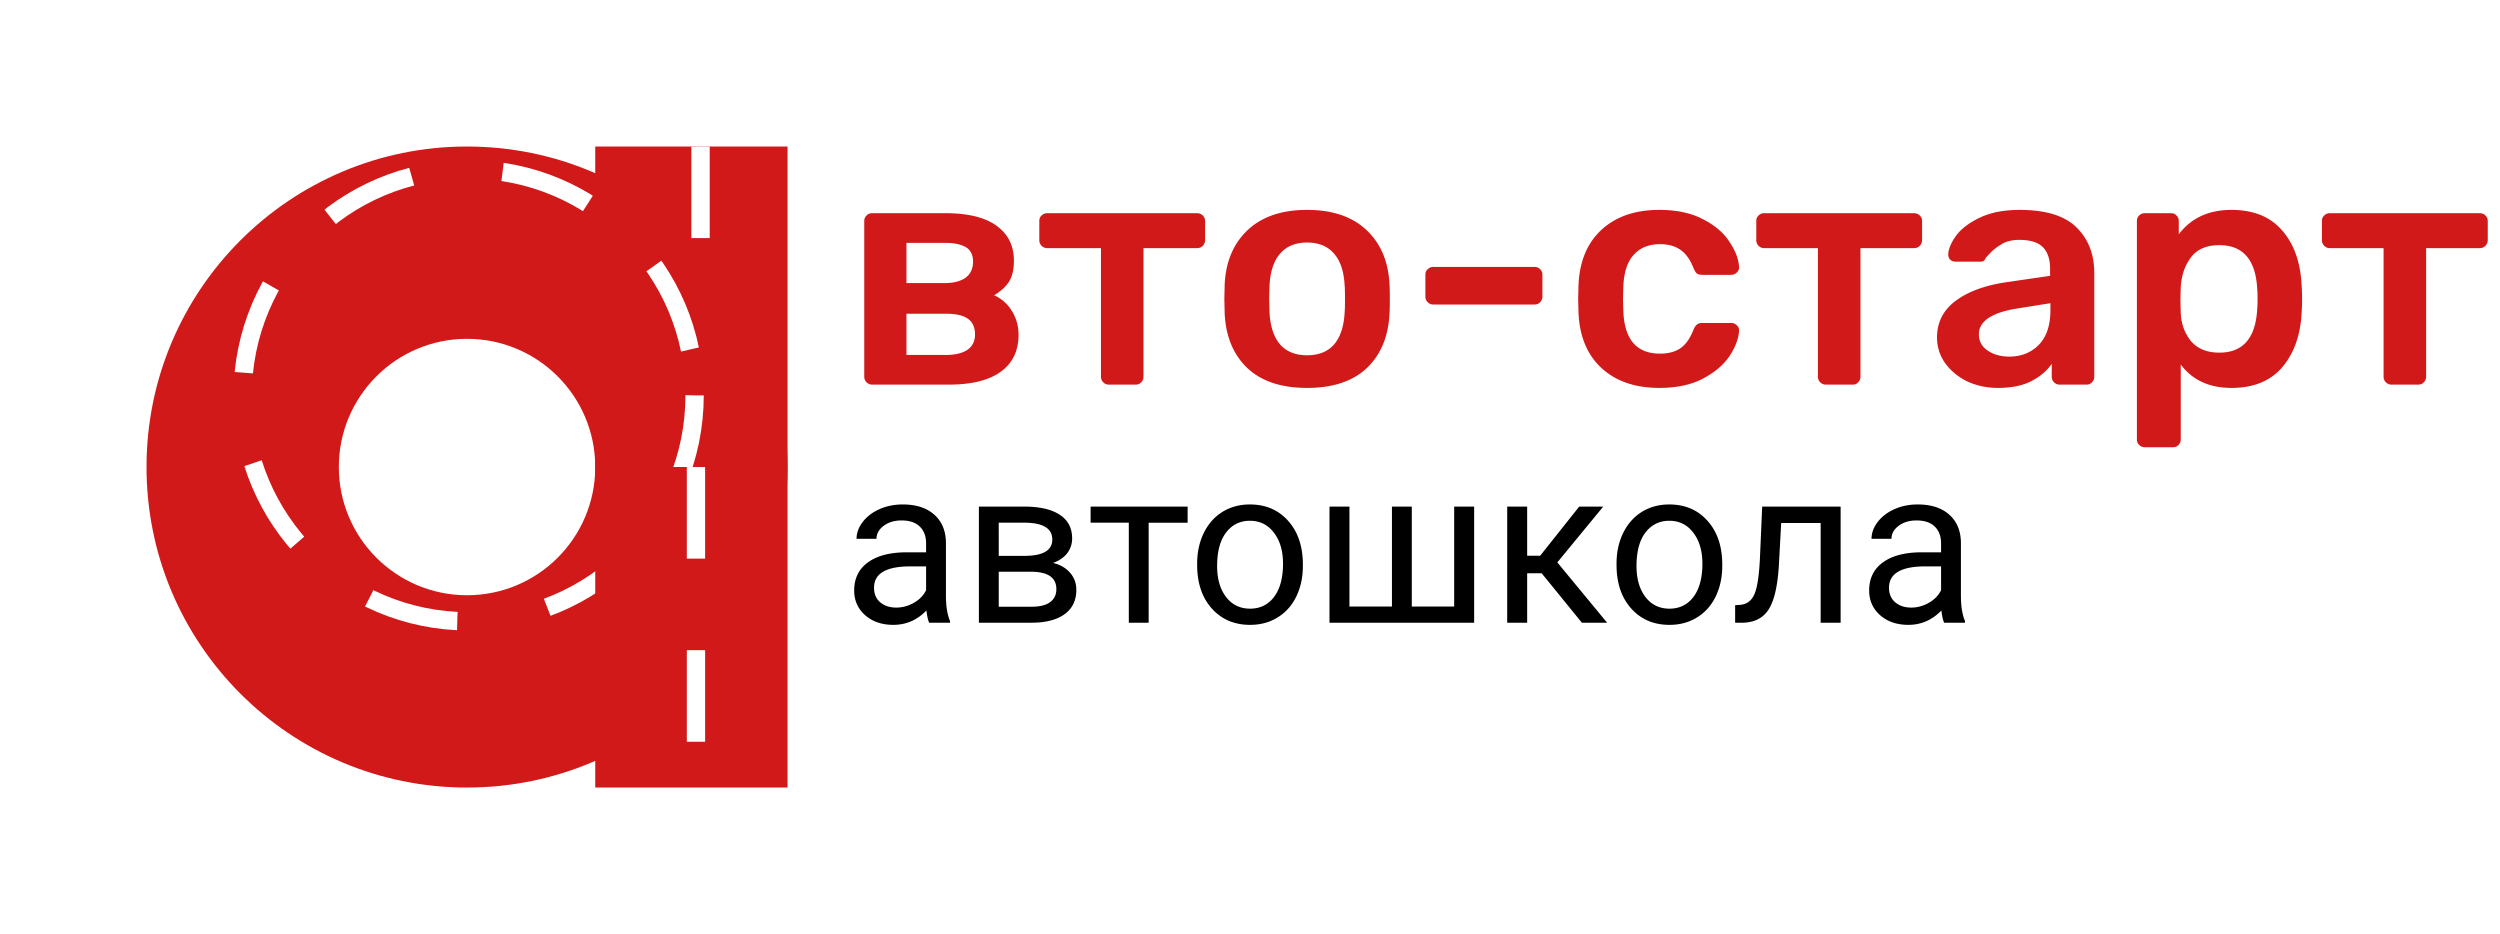 <svg xmlns="http://www.w3.org/2000/svg" fill="none" viewBox="0 0 273 102"><g filter="url(#filter0_d)"><path fill="#D21919" d="M65 8h21v35H65z"/><path stroke="#fff" stroke-dasharray="10 10" stroke-width="2" d="M76.5 8v35"/></g><g filter="url(#filter1_d)"><path fill="#D21919" d="M86 43c0 19.33-15.67 35-35 35S16 62.33 16 43 31.67 8 51 8s35 15.67 35 35zm-49 0c0 7.732 6.268 14 14 14s14-6.268 14-14-6.268-14-14-14-14 6.268-14 14z"/></g><circle cx="51.175" cy="43.175" r="24.675" stroke="#fff" stroke-dasharray="10 10" stroke-width="2"/><g filter="url(#filter2_d)"><path fill="#D21919" d="M65 43h21v35H65z"/><path stroke="#fff" stroke-dasharray="10 10" stroke-width="2" d="M76 43v35"/></g><path fill="#000" d="M101.469 68c-.125-.25-.227-.695-.305-1.336-1.008 1.047-2.21 1.57-3.61 1.57-1.25 0-2.277-.351-3.081-1.054-.797-.711-1.196-1.61-1.196-2.696 0-1.32.5-2.343 1.5-3.07 1.008-.734 2.422-1.102 4.242-1.102h2.11v-.996c0-.757-.227-1.359-.68-1.804-.453-.453-1.12-.68-2.004-.68-.773 0-1.422.195-1.945.586-.523.39-.785.863-.785 1.418h-2.18c0-.633.223-1.242.668-1.828.453-.594 1.063-1.063 1.828-1.406.774-.344 1.621-.516 2.543-.516 1.461 0 2.606.367 3.434 1.102.828.726 1.258 1.73 1.289 3.011v5.836c0 1.164.148 2.09.445 2.778V68h-2.273zm-3.598-1.652a3.81 3.81 0 001.934-.528c.609-.351 1.05-.808 1.324-1.37v-2.602h-1.7c-2.656 0-3.984.777-3.984 2.332 0 .68.227 1.21.68 1.593.453.383 1.035.575 1.746.575zM106.895 68V55.32h4.945c1.687 0 2.98.297 3.879.89.906.587 1.359 1.45 1.359 2.59 0 .587-.176 1.118-.527 1.595-.352.468-.871.828-1.559 1.078.766.18 1.379.53 1.84 1.054.469.524.703 1.149.703 1.875 0 1.164-.43 2.055-1.289 2.672-.851.617-2.058.926-3.621.926h-5.73zm2.167-5.566v3.82h3.586c.907 0 1.582-.168 2.028-.504.453-.336.679-.809.679-1.418 0-1.266-.929-1.898-2.789-1.898h-3.504zm0-1.735h2.801c2.032 0 3.047-.593 3.047-1.781s-.961-1.8-2.883-1.84h-2.965V60.7zm20.626-3.62h-4.254V68h-2.168V57.078h-4.172V55.32h10.594v1.758zm1.042 4.464c0-1.242.243-2.36.727-3.352.492-.992 1.172-1.757 2.039-2.297.875-.538 1.871-.808 2.988-.808 1.727 0 3.121.598 4.184 1.793 1.07 1.195 1.605 2.785 1.605 4.77v.152c0 1.234-.238 2.343-.714 3.328-.469.977-1.145 1.738-2.028 2.285-.875.547-1.883.82-3.023.82-1.719 0-3.113-.597-4.184-1.793-1.062-1.195-1.594-2.777-1.594-4.746v-.152zm2.18.258c0 1.406.324 2.535.973 3.386.656.852 1.531 1.278 2.625 1.278 1.101 0 1.976-.43 2.625-1.29.648-.866.972-2.077.972-3.632 0-1.39-.332-2.516-.996-3.375-.656-.867-1.531-1.3-2.625-1.3-1.07 0-1.933.425-2.589 1.276-.657.852-.985 2.07-.985 3.657zm14.449-6.48v10.91H152V55.32h2.168v10.91h4.629V55.32h2.18V68H145.18V55.32h2.179zm20.989 7.277h-1.582V68h-2.18V55.32h2.18v5.367h1.418l4.265-5.367h2.625l-5.015 6.094L175.496 68h-2.754l-4.394-5.402zm8.179-1.055c0-1.242.243-2.36.727-3.352.492-.992 1.172-1.757 2.039-2.297.875-.538 1.871-.808 2.988-.808 1.727 0 3.121.598 4.184 1.793 1.07 1.195 1.605 2.785 1.605 4.77v.152c0 1.234-.238 2.343-.715 3.328-.468.977-1.144 1.738-2.027 2.285-.875.547-1.883.82-3.023.82-1.719 0-3.114-.597-4.184-1.793-1.062-1.195-1.594-2.777-1.594-4.746v-.152zm2.18.258c0 1.406.324 2.535.973 3.386.656.852 1.531 1.278 2.625 1.278 1.101 0 1.976-.43 2.625-1.29.648-.866.972-2.077.972-3.632 0-1.39-.332-2.516-.996-3.375-.656-.867-1.531-1.3-2.625-1.3-1.07 0-1.933.425-2.59 1.276-.656.852-.984 2.07-.984 3.657zm22.289-6.48V68h-2.18V57.113h-4.312l-.258 4.746c-.141 2.18-.508 3.739-1.101 4.676-.586.938-1.52 1.426-2.801 1.465h-.867v-1.91l.621-.047c.703-.078 1.207-.484 1.511-1.219.305-.734.5-2.093.586-4.078l.235-5.426h8.566zM212.305 68c-.125-.25-.227-.695-.305-1.336-1.008 1.047-2.211 1.57-3.609 1.57-1.25 0-2.278-.351-3.082-1.054-.797-.711-1.196-1.61-1.196-2.696 0-1.32.5-2.343 1.5-3.07 1.008-.734 2.422-1.102 4.242-1.102h2.11v-.996c0-.757-.227-1.359-.68-1.804-.453-.453-1.121-.68-2.004-.68-.773 0-1.422.195-1.945.586-.524.39-.785.863-.785 1.418h-2.18c0-.633.223-1.242.668-1.828.453-.594 1.063-1.063 1.828-1.406.774-.344 1.621-.516 2.543-.516 1.461 0 2.606.367 3.434 1.102.828.726 1.258 1.73 1.289 3.011v5.836c0 1.164.148 2.09.445 2.778V68h-2.273zm-3.598-1.652c.68 0 1.324-.176 1.934-.528.609-.351 1.05-.808 1.324-1.37v-2.602h-1.699c-2.657 0-3.985.777-3.985 2.332 0 .68.227 1.21.68 1.593.453.383 1.035.575 1.746.575z"/><path fill="#D21919" d="M95.24 42a.833.833 0 01-.612-.252.833.833 0 01-.252-.612V24.144c0-.24.084-.444.252-.612a.833.833 0 01.612-.252h7.992c2.472 0 4.332.456 5.58 1.368 1.272.912 1.908 2.184 1.908 3.816 0 .96-.18 1.728-.54 2.304-.36.552-.9 1.044-1.62 1.476.84.384 1.488.96 1.944 1.728.48.768.72 1.632.72 2.592 0 1.752-.648 3.096-1.944 4.032-1.296.936-3.18 1.404-5.652 1.404H95.24zm7.92-11.088c.96 0 1.716-.192 2.268-.576.552-.408.828-.996.828-1.764 0-.744-.264-1.272-.792-1.584-.528-.312-1.296-.468-2.304-.468h-4.176v4.392h4.176zm.144 7.848c.984 0 1.752-.18 2.304-.54.576-.384.864-.948.864-1.692 0-.792-.264-1.368-.792-1.728-.504-.36-1.296-.54-2.376-.54h-4.32v4.5h4.32zM121.088 42a.833.833 0 01-.612-.252.833.833 0 01-.252-.612v-14.04h-5.868a.833.833 0 01-.612-.252.877.877 0 01-.252-.648v-2.052c0-.264.084-.468.252-.612a.833.833 0 01.612-.252H130.7c.264 0 .48.084.648.252a.833.833 0 01.252.612v2.052c0 .24-.084.456-.252.648a.877.877 0 01-.648.252h-5.832v14.04c0 .24-.084.444-.252.612-.144.168-.348.252-.612.252h-2.916zm21.646.36c-2.808 0-4.98-.72-6.516-2.16-1.536-1.464-2.364-3.456-2.484-5.976l-.036-1.584.036-1.584c.12-2.496.96-4.476 2.52-5.94 1.56-1.464 3.72-2.196 6.48-2.196 2.76 0 4.92.732 6.48 2.196 1.56 1.464 2.4 3.444 2.52 5.94.024.288.036.816.036 1.584 0 .768-.012 1.296-.036 1.584-.12 2.52-.948 4.512-2.484 5.976-1.536 1.44-3.708 2.16-6.516 2.16zm0-3.564c1.272 0 2.256-.396 2.952-1.188.696-.816 1.08-2.004 1.152-3.564.024-.24.036-.708.036-1.404s-.012-1.164-.036-1.404c-.072-1.56-.456-2.736-1.152-3.528-.696-.816-1.68-1.224-2.952-1.224s-2.256.408-2.952 1.224c-.696.792-1.08 1.968-1.152 3.528l-.036 1.404.036 1.404c.072 1.56.456 2.748 1.152 3.564.696.792 1.68 1.188 2.952 1.188zm13.781-5.544a.833.833 0 01-.612-.252.833.833 0 01-.252-.612v-2.376c0-.264.084-.468.252-.612a.833.833 0 01.612-.252h11.052c.264 0 .468.084.612.252.168.144.252.348.252.612v2.376c0 .24-.084.444-.252.612-.144.168-.348.252-.612.252h-11.052zm24.676 9.108c-2.64 0-4.752-.732-6.336-2.196-1.56-1.464-2.388-3.492-2.484-6.084l-.036-1.44.036-1.44c.096-2.592.924-4.62 2.484-6.084 1.584-1.464 3.696-2.196 6.336-2.196 1.872 0 3.456.336 4.752 1.008 1.32.672 2.292 1.5 2.916 2.484.648.96.996 1.872 1.044 2.736a.685.685 0 01-.252.612.833.833 0 01-.612.252h-3.168c-.24 0-.432-.048-.576-.144-.12-.12-.24-.312-.36-.576-.36-.936-.84-1.608-1.44-2.016-.576-.408-1.32-.612-2.232-.612-1.224 0-2.184.396-2.88 1.188-.696.768-1.068 1.944-1.116 3.528l-.036 1.332.036 1.188c.096 3.144 1.428 4.716 3.996 4.716.936 0 1.692-.204 2.268-.612.576-.408 1.044-1.08 1.404-2.016.12-.264.24-.444.36-.54.144-.12.336-.18.576-.18h3.168c.24 0 .444.084.612.252a.685.685 0 01.252.612c-.048.84-.384 1.74-1.008 2.7-.624.96-1.584 1.788-2.88 2.484-1.296.696-2.904 1.044-4.824 1.044zm18.19-.36a.833.833 0 01-.612-.252.833.833 0 01-.252-.612v-14.04h-5.868a.833.833 0 01-.612-.252.877.877 0 01-.252-.648v-2.052c0-.264.084-.468.252-.612a.833.833 0 01.612-.252h16.344c.264 0 .48.084.648.252a.833.833 0 01.252.612v2.052c0 .24-.084.456-.252.648a.877.877 0 01-.648.252h-5.832v14.04c0 .24-.084.444-.252.612-.144.168-.348.252-.612.252h-2.916zm18.802.36c-1.224 0-2.352-.24-3.384-.72-1.008-.504-1.812-1.176-2.412-2.016a4.797 4.797 0 01-.864-2.772c0-1.632.66-2.952 1.98-3.96 1.32-1.008 3.132-1.692 5.436-2.052l4.932-.72v-.756c0-1.056-.264-1.848-.792-2.376-.528-.528-1.38-.792-2.556-.792-.792 0-1.44.156-1.944.468-.48.288-.864.576-1.152.864-.288.312-.48.516-.576.612-.096.288-.276.432-.54.432h-2.772a.86.86 0 01-.576-.216c-.144-.144-.216-.336-.216-.576.024-.6.312-1.284.864-2.052.576-.768 1.452-1.428 2.628-1.98 1.176-.552 2.616-.828 4.32-.828 2.832 0 4.896.636 6.192 1.908 1.296 1.272 1.944 2.94 1.944 5.004v11.304c0 .24-.084.444-.252.612-.144.168-.348.252-.612.252h-2.916a.833.833 0 01-.612-.252.833.833 0 01-.252-.612v-1.404c-.528.768-1.284 1.404-2.268 1.908-.96.48-2.16.72-3.6.72zm1.224-3.42c1.32 0 2.4-.432 3.24-1.296.84-.864 1.26-2.124 1.26-3.78v-.756l-3.6.576c-1.392.216-2.448.564-3.168 1.044-.696.48-1.044 1.068-1.044 1.764 0 .768.324 1.368.972 1.8.648.432 1.428.648 2.34.648zm14.807 9.9a.833.833 0 01-.612-.252c-.168-.144-.252-.348-.252-.612V24.144c0-.264.084-.468.252-.612a.833.833 0 01.612-.252h2.844c.264 0 .468.084.612.252.168.144.252.348.252.612v1.44c1.344-1.776 3.264-2.664 5.76-2.664 2.424 0 4.284.768 5.58 2.304 1.296 1.512 1.992 3.564 2.088 6.156.024.288.036.708.036 1.26 0 .576-.012 1.008-.036 1.296-.096 2.52-.792 4.56-2.088 6.12-1.296 1.536-3.156 2.304-5.58 2.304s-4.272-.852-5.544-2.556v8.172c0 .264-.084.468-.252.612-.144.168-.348.252-.612.252h-3.06zm8.136-10.332c2.592 0 3.972-1.596 4.14-4.788.024-.24.036-.6.036-1.08 0-.48-.012-.84-.036-1.08-.168-3.192-1.548-4.788-4.14-4.788-1.392 0-2.424.444-3.096 1.332-.672.888-1.044 1.98-1.116 3.276l-.036 1.368.036 1.404c.048 1.2.42 2.232 1.116 3.096.72.84 1.752 1.26 3.096 1.26zM261.151 42a.833.833 0 01-.612-.252.833.833 0 01-.252-.612v-14.04h-5.868a.833.833 0 01-.612-.252.877.877 0 01-.252-.648v-2.052c0-.264.084-.468.252-.612a.833.833 0 01.612-.252h16.344c.264 0 .48.084.648.252a.833.833 0 01.252.612v2.052c0 .24-.084.456-.252.648a.877.877 0 01-.648.252h-5.832v14.04c0 .24-.084.444-.252.612-.144.168-.348.252-.612.252h-2.916z"/><defs><filter id="filter0_d" width="53" height="67" x="49" y="0" color-interpolation-filters="sRGB" filterUnits="userSpaceOnUse"><feFlood flood-opacity="0" result="BackgroundImageFix"/><feColorMatrix in="SourceAlpha" values="0 0 0 0 0 0 0 0 0 0 0 0 0 0 0 0 0 0 127 0"/><feOffset dy="8"/><feGaussianBlur stdDeviation="8"/><feColorMatrix values="0 0 0 0 0 0 0 0 0 0 0 0 0 0 0 0 0 0 0.4 0"/><feBlend in2="BackgroundImageFix" result="effect1_dropShadow"/><feBlend in="SourceGraphic" in2="effect1_dropShadow" result="shape"/></filter><filter id="filter1_d" width="102" height="102" x="0" y="0" color-interpolation-filters="sRGB" filterUnits="userSpaceOnUse"><feFlood flood-opacity="0" result="BackgroundImageFix"/><feColorMatrix in="SourceAlpha" values="0 0 0 0 0 0 0 0 0 0 0 0 0 0 0 0 0 0 127 0"/><feOffset dy="8"/><feGaussianBlur stdDeviation="8"/><feColorMatrix values="0 0 0 0 0 0 0 0 0 0 0 0 0 0 0 0 0 0 0.4 0"/><feBlend in2="BackgroundImageFix" result="effect1_dropShadow"/><feBlend in="SourceGraphic" in2="effect1_dropShadow" result="shape"/></filter><filter id="filter2_d" width="39" height="53" x="56" y="42" color-interpolation-filters="sRGB" filterUnits="userSpaceOnUse"><feFlood flood-opacity="0" result="BackgroundImageFix"/><feColorMatrix in="SourceAlpha" values="0 0 0 0 0 0 0 0 0 0 0 0 0 0 0 0 0 0 127 0"/><feOffset dy="8"/><feGaussianBlur stdDeviation="4.5"/><feColorMatrix values="0 0 0 0 0 0 0 0 0 0 0 0 0 0 0 0 0 0 0.4 0"/><feBlend in2="BackgroundImageFix" result="effect1_dropShadow"/><feBlend in="SourceGraphic" in2="effect1_dropShadow" result="shape"/></filter></defs></svg>